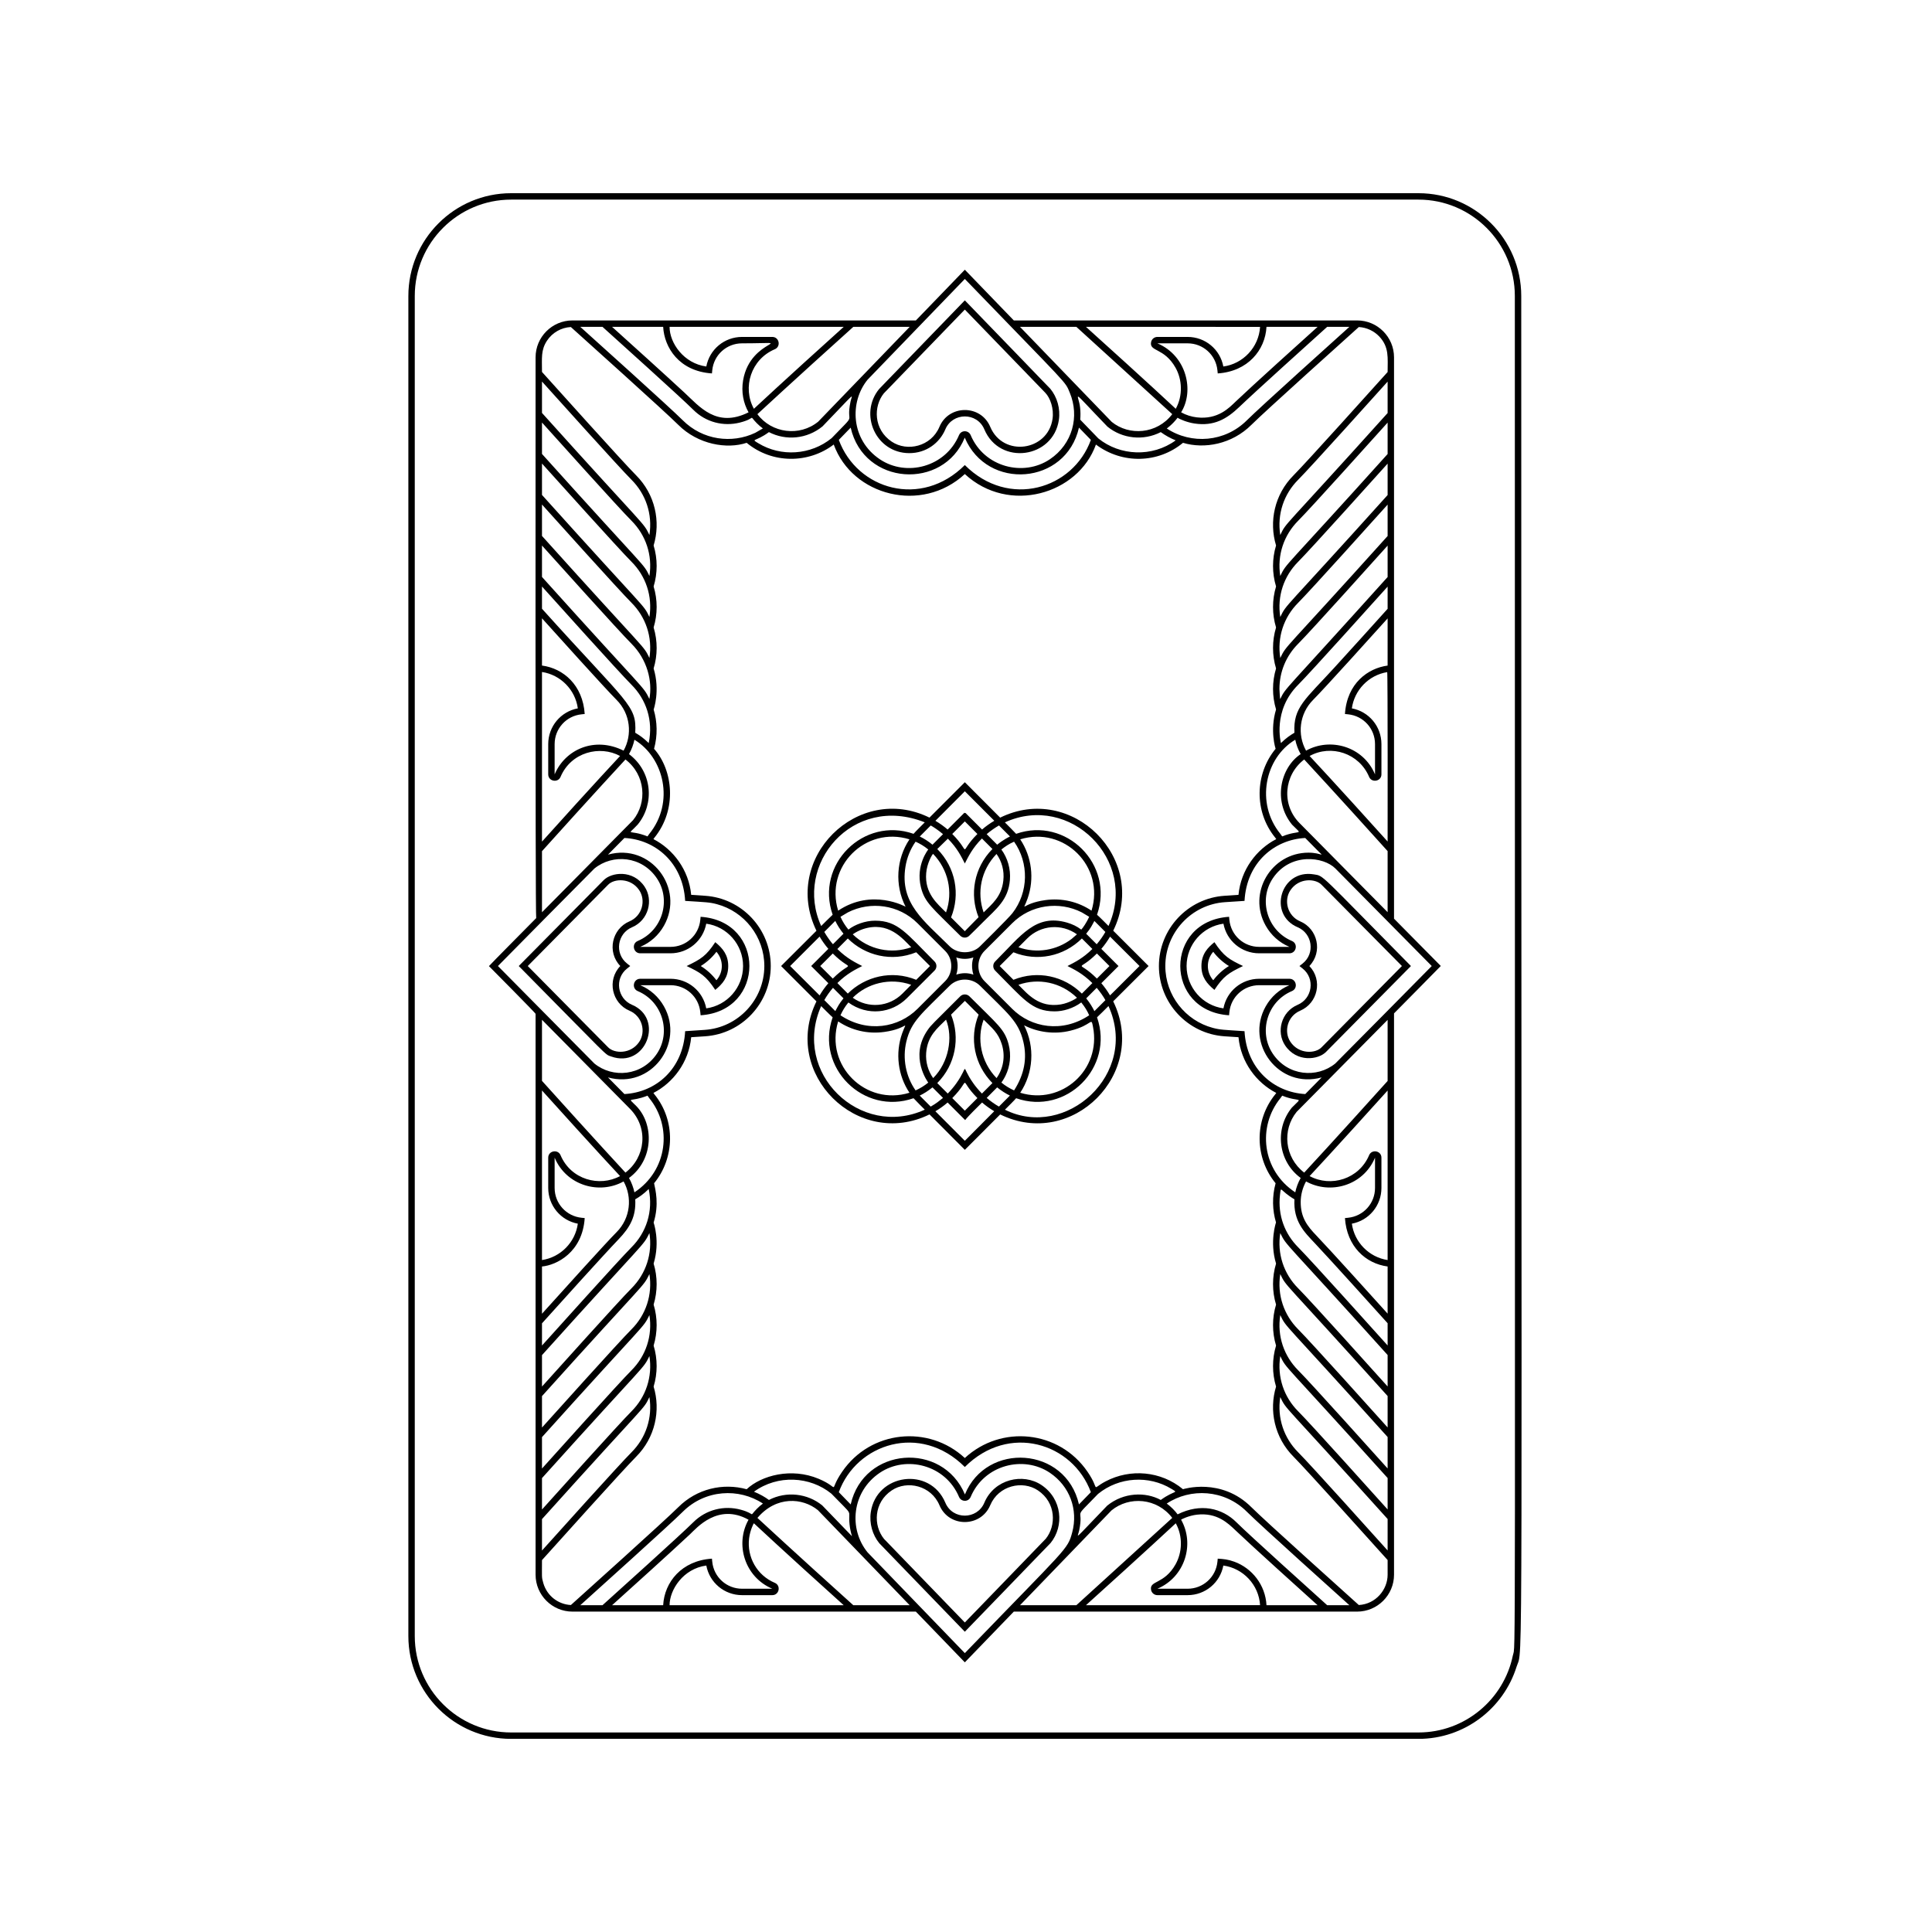 <svg xmlns="http://www.w3.org/2000/svg" xmlns:xlink="http://www.w3.org/1999/xlink" width="1080" zoomAndPan="magnify" viewBox="0 0 810 810" height="1080" preserveAspectRatio="xMidYMid meet" version="1.0"><defs><clipPath id="82bc3b5fbd"><path d="M 171 81 L 638 81 L 638 729 L 171 729 Z M 171 81 " clip-rule="nonzero"/></clipPath></defs><path fill="#000000" d="M 254.949 370.938 C 257.52 368.25 264.473 367.965 268 373.219 C 270.855 377.473 269.32 384.004 263.902 386.285 C 256.555 389.402 254.371 399.086 260.062 405.012 C 254.383 410.922 256.535 420.609 263.902 423.738 C 269.27 425.996 270.887 432.508 268 436.805 C 264.461 442.074 257.512 441.762 254.938 439.07 C 242.234 426.215 233.457 417.34 221.266 405.012 C 233.227 392.91 242.234 383.805 254.949 370.938 Z M 256.188 442.926 C 270.738 448.168 278.719 427.055 264.953 421.258 C 258.832 418.652 257.531 410.316 262.895 406.07 L 264.219 405.012 L 262.895 403.961 C 257.52 399.695 258.844 391.355 264.953 388.773 C 271.945 385.82 274.016 377.344 270.234 371.715 C 265.352 364.438 256.25 365.699 253.027 369.07 C 239.578 382.672 231.23 391.105 217.488 405.012 C 256.262 444.23 253.438 441.938 256.188 442.926 " fill-opacity="1" fill-rule="nonzero"/><path fill="#000000" d="M 477.75 405.012 C 464.461 418.297 465.383 417.32 465.383 417.32 C 464.219 415.355 463.051 413.75 461.738 412.215 L 468.941 405.02 L 461.73 397.816 C 463.117 396.219 464.324 394.496 465.395 392.691 Z M 421.316 465.246 C 421.957 464.605 425.453 461.148 426.012 460.434 C 447.062 467.797 467.273 447.516 459.934 426.512 C 460.418 426.133 464.301 422.215 464.73 421.785 C 477.711 450.227 446.863 478.02 421.316 465.246 Z M 418.809 463.934 C 417.191 463.02 415.43 461.801 413.676 460.309 L 418.062 455.887 C 419.797 457.305 421.688 458.492 423.406 459.32 Z M 404.508 478.281 L 392.16 465.906 C 393.969 464.836 395.699 463.617 397.297 462.23 L 404.645 469.605 C 405.832 468.008 410.188 463.777 411.73 462.23 C 413.316 463.605 415.027 464.816 416.836 465.887 Z M 385.59 459.332 C 387.184 458.586 389.16 457.367 390.953 455.887 L 395.363 460.301 C 393.664 461.652 392.625 462.566 390.199 463.945 Z M 344.273 421.805 C 344.945 422.465 348.359 425.934 349.094 426.512 C 341.723 447.602 362.062 467.766 383.008 460.434 C 383.363 460.887 387.723 465.234 387.723 465.234 C 360.664 477.598 331.824 449.836 344.273 421.805 Z M 331.277 405.012 L 343.613 392.668 C 344.695 394.488 345.902 396.207 347.289 397.805 L 340.086 405.012 L 347.289 412.215 C 345.914 413.801 344.695 415.523 343.625 417.332 Z M 387.711 344.773 C 387.07 345.414 383.562 348.883 383.016 349.586 C 362.102 342.266 341.715 362.391 349.094 383.512 C 348.602 383.898 344.727 387.797 344.285 388.238 C 332.539 362.484 357.379 332.645 387.711 344.773 Z M 390.211 346.09 C 391.082 346.527 393.422 348.062 395.363 349.723 L 390.953 354.145 C 389.211 352.703 387.387 351.551 385.621 350.711 Z M 404.508 331.75 L 416.867 344.113 C 415.051 345.184 413.328 346.402 411.73 347.789 L 404.793 340.836 C 404.594 340.941 404.645 340.953 404.332 340.742 L 397.297 347.789 C 395.898 346.57 394.113 345.27 392.172 344.125 Z M 423.438 350.699 C 423.438 350.699 420.805 351.887 418.074 354.145 L 413.664 349.723 C 415.398 348.242 417.234 346.992 418.828 346.078 Z M 459.797 395.883 L 455.379 391.473 C 457.352 389.078 457.75 388.078 458.82 386.117 L 463.43 390.727 C 462.516 392.332 461.258 394.172 459.797 395.883 Z M 459.883 399.758 L 465.141 405.02 L 459.883 410.273 C 451.398 401.785 451.355 408.234 459.883 399.758 Z M 455.398 418.57 L 459.797 414.148 C 461.309 415.922 462.633 417.855 463.441 419.316 C 462.074 420.68 462.695 420.062 458.832 423.926 C 457.992 422.195 456.816 420.305 455.398 418.57 Z M 429.352 429.859 C 435.008 432.77 442.023 433.789 448.785 432.117 C 458.148 429.828 457.371 426.07 458.242 430.48 C 461.805 448.547 445.078 463.473 427.734 458.137 C 433.246 449.871 433.992 438.938 429.352 429.859 Z M 351.402 428.223 C 356.926 431.93 363.73 433.641 370.84 432.633 C 380.875 431.238 380.391 427.121 378.23 433.242 C 375.27 441.594 376.457 450.887 381.297 458.137 C 362.953 463.797 345.703 446.762 351.402 428.223 Z M 349.23 414.148 L 353.641 418.559 C 351.793 420.809 351.309 421.891 350.207 423.906 L 345.598 419.293 C 346.555 417.605 347.793 415.816 349.23 414.148 Z M 349.148 410.273 L 343.887 405.012 C 349.324 399.57 349.148 399.758 349.148 399.758 C 357.672 408.246 357.641 401.809 349.148 410.273 Z M 353.641 391.461 L 349.219 395.871 C 348.633 395.285 346.828 392.891 345.586 390.715 L 350.195 386.094 C 351.059 387.879 352.211 389.727 353.641 391.461 Z M 379.668 380.148 C 379.668 380.148 365.652 372.262 351.402 381.797 C 345.746 363.398 362.805 346.184 381.297 351.895 C 375.793 360.129 375.027 371.055 379.668 380.148 Z M 355.688 420.293 C 363.668 426.09 373.863 424.863 380.234 418.484 C 384.559 414.168 387.5 411.227 391.816 406.91 C 392.855 405.871 392.867 404.172 391.816 403.109 C 379.984 391.281 376.477 386 366.871 386 C 362.723 386 358.387 387.648 355.699 389.738 C 354.355 388.109 353.23 386.305 352.371 384.371 L 355.477 382.523 C 364.98 377.691 376.844 379.246 384.688 387.094 L 396.258 398.668 C 399.691 402.07 399.691 407.941 396.258 411.363 L 384.688 422.938 C 376.781 430.836 363.73 433.223 352.371 425.66 C 353.262 423.707 354.27 422.016 355.688 420.293 Z M 382.02 412.879 L 378.336 416.586 C 372.695 422.227 363.941 422.887 357.516 418.309 C 363.574 412.246 373.105 409.738 382.02 412.879 Z M 357.516 391.723 C 358.773 390.832 360.246 390.066 361.82 389.527 C 372.488 386.043 378.418 393.52 382.039 397.145 C 373.703 400.086 364.277 398.277 357.516 391.723 Z M 384.129 399.246 L 389.906 405.012 L 384.129 410.789 C 373.801 406.574 362.691 409.391 355.445 416.562 C 350.469 411.598 351.09 412.133 351.09 412.133 C 355.133 408.121 358.797 406.398 361.484 405.012 C 358.797 403.625 355.133 401.91 351.066 397.879 L 355.445 393.457 C 362.68 400.629 373.777 403.457 384.129 399.246 Z M 400.918 401.418 C 403.375 402.184 405.527 402.227 408.109 401.418 C 408.109 401.418 406.82 404.516 408.109 408.613 C 405.59 407.762 403.289 407.867 400.918 408.613 C 402.211 404.789 400.918 401.418 400.918 401.418 Z M 438.18 377.387 C 427.996 378.816 428.625 382.984 430.82 376.715 C 433.719 368.461 432.605 359.207 427.734 351.895 C 446.105 346.234 463.316 363.281 457.625 381.797 C 452.121 378.113 445.309 376.379 438.18 377.387 Z M 453.328 389.738 C 451.418 388.32 449.633 387.48 447.387 386.809 C 434.18 382.996 428.121 392.207 417.215 403.109 C 416.164 404.16 416.164 405.859 417.215 406.922 C 429.047 418.75 432.551 424.02 442.16 424.02 C 445.793 424.02 449.898 422.805 453.328 420.281 C 454.945 422.32 455.766 423.715 456.648 425.66 C 445.371 433.18 432.289 430.891 424.344 422.938 L 412.773 411.363 C 409.348 407.953 409.328 402.09 412.773 398.656 L 424.344 387.094 C 432.164 379.258 444.047 377.68 453.551 382.523 L 456.648 384.371 C 455.598 386.734 453.969 389.098 453.328 389.738 Z M 426.988 397.145 L 430.684 393.438 C 436.344 387.785 445.109 387.145 451.516 391.715 L 449.297 393.637 C 443 398.457 434.664 399.852 426.988 397.145 Z M 451.492 418.285 C 451.609 418.402 448.352 420.492 444.785 421.102 C 435.523 422.625 430.84 416.73 426.988 412.887 C 435.398 409.914 444.793 411.805 451.492 418.285 Z M 424.887 410.789 L 419.125 405.012 L 424.887 399.246 C 434.789 403.266 445.949 401.02 453.582 393.457 L 457.98 397.859 C 454.074 401.734 450.641 403.414 447.547 405.012 C 450.234 406.398 453.781 408.035 457.98 412.164 C 455.324 414.82 456.344 413.801 453.582 416.574 C 446.117 409.18 435 406.672 424.887 410.789 Z M 386.082 371.906 C 387.68 378.449 390.754 380.477 402.598 392.312 C 403.555 393.27 405.16 393.395 406.273 392.406 C 406.523 392.25 412.004 386.723 412.215 386.523 C 417.781 380.949 422.715 377.293 423.406 368.953 C 423.785 364.281 422.453 359.762 419.828 356.16 C 421.496 354.867 422.852 353.891 425.16 352.875 C 431.438 361.781 431.27 374.09 424.469 382.848 C 422.809 384.98 410.871 396.754 410.871 396.754 C 407.562 400.062 401.465 400.062 398.156 396.754 C 387.469 386.074 377.117 378.816 379.625 363.336 C 380.203 359.723 381.621 356.055 383.867 352.875 C 385.738 353.734 387.352 354.66 389.18 356.148 C 389.18 356.148 383.836 362.703 386.082 371.906 Z M 396.625 382.535 C 393.023 378.922 387.605 374.594 388.309 366.066 C 388.625 361.844 391.027 357.82 391.227 358.02 C 397.434 364.438 399.711 373.797 396.625 382.535 Z M 417.801 358.031 C 420.047 361.211 421.117 365.098 420.645 369.215 C 419.91 375.938 415.848 379.078 412.395 382.535 C 409.465 374.227 411.25 364.793 417.801 358.031 Z M 399.238 349.648 C 401.379 347.508 403.387 345.5 404.508 344.375 C 404.508 344.375 404.457 344.312 409.781 349.648 C 401.242 358.188 407.773 358.23 399.238 349.648 Z M 404.508 362.02 C 405.895 359.332 407.617 355.625 411.68 351.539 C 413.316 353.176 414.871 354.742 416.078 355.949 C 408.32 363.785 406.43 374.992 410.262 384.539 L 404.5 390.41 L 398.734 384.633 C 402.652 374.98 400.688 363.773 392.961 355.961 L 397.402 351.613 C 401.41 355.656 403.133 359.332 404.508 362.02 Z M 421.602 450.918 C 423.492 447.023 424.039 442.348 422.863 437.844 C 421.203 431.457 418.23 429.504 406.43 417.707 C 405.379 416.668 403.66 416.648 402.598 417.707 C 390.914 429.398 390.461 429.621 388.93 431.824 C 381.031 443.168 389.18 453.883 389.18 453.883 C 387.562 455.195 385.789 456.297 383.867 457.16 C 379.742 451.297 378.305 443.746 379.992 436.676 C 382.039 428.129 386.324 425.094 398.156 413.266 C 401.578 409.844 407.438 409.832 410.871 413.266 C 422.621 425.02 426.977 428.117 429.023 436.676 C 430.703 443.684 429.477 450.406 425.16 457.16 C 423.238 456.297 421.453 455.195 419.836 453.871 C 420.004 453.691 420.949 452.285 421.602 450.918 Z M 412.395 427.488 C 416.004 431.09 418.484 432.969 419.973 437.688 C 421.613 442.789 420.637 448.043 417.812 452 C 411.145 445.133 409.477 435.324 412.395 427.488 Z M 391.227 452 C 389.098 448.977 388.023 445.281 388.297 441.434 C 388.844 434.242 393.055 431.059 396.633 427.488 C 399.617 434.965 397.801 445.414 391.227 452 Z M 409.781 460.371 L 404.508 465.656 C 398.914 460.059 399.25 460.371 399.25 460.371 C 407.742 451.824 401.297 451.844 409.781 460.371 Z M 408.059 454.156 C 402.41 446.191 406.621 446.191 400.969 454.156 C 400.129 455.352 398.703 457.117 397.348 458.48 C 396.383 457.516 393.266 454.395 392.949 454.082 C 400.613 446.402 402.652 435.07 398.734 425.398 L 404.531 419.621 L 410.293 425.387 C 406.285 435.27 408.52 446.434 416.078 454.082 C 414.965 455.195 412.973 457.191 411.68 458.48 C 410.336 457.125 408.898 455.363 408.059 454.156 Z M 464.742 388.215 C 463.82 387.293 460.848 384.277 459.934 383.52 C 467.293 362.422 446.938 342.254 426.012 349.586 C 425.496 348.965 421.875 345.363 421.297 344.785 C 448.68 332.266 477.238 360.762 464.742 388.215 Z M 419.324 342.801 L 404.508 327.949 L 389.684 342.789 C 359.676 328.055 327.52 359.816 342.301 390.223 L 327.477 405.012 L 342.301 419.832 C 327.445 450.102 359.656 481.988 389.707 467.219 L 404.508 482.082 L 419.332 467.23 C 449.551 482.062 481.512 449.91 466.715 419.809 L 481.551 405.012 L 466.727 390.199 C 481.594 359.898 449.328 328.055 419.324 342.801 " fill-opacity="1" fill-rule="nonzero"/><path fill="#000000" d="M 508.66 410.977 C 505.648 407.574 505.648 402.457 508.648 399.043 C 510.457 401.43 512.691 403.445 515.223 405.012 C 512.691 406.574 510.457 408.602 508.66 410.977 Z M 509.152 395.012 C 506.465 397.219 503.715 399.875 503.703 405.012 C 503.703 409.676 505.984 412.414 509.152 415.02 C 512.914 409.297 515.055 407.93 521.145 405.012 C 515.422 402.27 513.09 401 509.152 395.012 " fill-opacity="1" fill-rule="nonzero"/><path fill="#000000" d="M 300.367 399.043 C 303.383 402.457 303.383 407.574 300.367 410.977 C 298.562 408.602 296.336 406.574 293.797 405.012 C 296.336 403.445 298.562 401.43 300.367 399.043 Z M 299.875 415.02 C 302.949 412.488 305.312 409.809 305.312 405.012 C 305.312 400.324 303.012 397.586 299.875 395.012 C 296.086 400.758 293.953 402.102 287.875 405.012 C 293.586 407.742 295.926 409.012 299.875 415.02 " fill-opacity="1" fill-rule="nonzero"/><path fill="#000000" d="M 370.574 164.887 C 396.793 137.781 375.363 159.93 404.508 129.785 C 412.855 138.41 438.242 164.668 438.242 164.668 C 440.352 166.852 441.918 171.359 441.277 175.664 C 439.281 189.141 420.574 191.785 415.164 178.961 C 411.195 169.5 397.777 169.605 393.863 178.961 C 390.379 187.219 380.34 189.52 373.852 185.16 C 366.199 180.023 366.145 170.34 370.574 164.887 Z M 381.242 189.98 C 388.309 189.98 393.914 185.758 396.34 180.004 C 399.344 172.828 409.645 172.734 412.688 180.012 C 419.133 195.316 441.539 192.219 443.934 176.062 C 444.637 171.348 443.207 166.484 440.375 163.031 C 404.172 125.574 475 198.812 404.508 125.922 C 367.027 164.68 369.621 162.02 368.57 163.102 C 359.992 173.605 367.195 189.98 381.242 189.98 " fill-opacity="1" fill-rule="nonzero"/><path fill="#000000" d="M 438.441 645.133 C 403.66 681.125 417.215 667.105 404.508 680.234 C 404.078 679.781 371.078 645.656 370.648 645.215 C 366.051 639.578 366.281 629.945 373.852 624.863 C 380.352 620.492 390.387 622.824 393.863 631.059 C 397.832 640.531 411.238 640.418 415.164 631.059 C 418.629 622.824 428.668 620.492 435.168 624.863 C 442.82 629.996 442.883 639.68 438.441 645.133 Z M 436.668 622.625 C 428.91 617.414 416.867 620.094 412.688 630.02 C 409.676 637.203 399.387 637.297 396.34 630.02 C 389.875 614.684 367.477 617.824 365.086 633.969 C 364.383 638.715 365.828 643.566 368.645 647.004 C 391.824 670.992 343.383 620.883 404.508 684.109 C 472.102 614.211 403.797 684.855 440.457 646.918 C 446.254 639.816 445.328 628.441 436.668 622.625 " fill-opacity="1" fill-rule="nonzero"/><path fill="#000000" d="M 600.266 405.012 C 590.344 415.094 569.199 436.445 559.832 445.879 C 552.18 452.129 539.938 451.191 533.629 441.781 C 527.582 432.77 531.18 419.934 541.637 415.523 C 544.328 414.391 543.52 410.355 540.598 410.355 L 527.926 410.355 C 520.504 410.355 514.277 415.598 512.934 422.762 C 504.188 421.562 497.488 414 497.48 405.012 C 497.488 396.02 504.188 388.457 512.934 387.262 C 514.277 394.422 520.504 399.676 527.926 399.676 L 540.598 399.676 C 543.496 399.676 544.336 395.641 541.637 394.508 C 531.203 390.098 527.57 377.273 533.629 368.25 C 540.988 357.273 554.961 359.164 559.855 364.113 C 565.535 369.855 594.648 399.309 600.266 405.012 Z M 581.766 453.199 C 560.199 477.168 546.793 491.621 546.793 491.621 C 538.469 485.234 537.523 473.648 543.621 466.16 C 544.41 465.371 580.98 428.379 581.766 427.582 Z M 581.766 528.285 C 573.988 527.09 567.832 520.84 566.773 513.035 C 573.934 511.691 579.172 505.461 579.172 498.035 L 579.172 485.359 C 579.172 482.438 575.121 481.684 574.008 484.32 C 569.777 494.352 557.965 497.898 549.062 493.078 C 549.062 493.078 558.793 482.703 581.766 457.211 Z M 581.766 550.75 C 575.738 544.07 558.082 524.484 551.875 517.98 C 548.117 514.055 545.324 510.516 545.324 503.98 C 545.324 501.062 546.102 497.965 547.57 495.316 C 557.555 500.883 571.465 497.27 576.484 485.359 L 576.484 498.035 C 576.484 504.527 571.625 509.906 565.168 510.555 L 563.875 510.684 C 564.664 522.57 572.516 529.746 581.766 530.984 Z M 581.766 564.09 C 577.586 559.438 549.598 528.285 544.262 522.93 C 538.688 517.352 535.652 509.578 536.641 500.926 C 537.176 496.84 536.359 499.055 542.699 502.816 C 542.195 512.09 546.867 516.574 551.16 521.133 C 558.258 528.684 574.805 547.043 581.766 554.773 Z M 581.766 581.285 C 577.578 576.633 549.535 545.395 544.262 540.121 C 538.172 534.031 535.402 525.543 536.758 516.973 C 539.59 522.73 537.543 518.926 581.766 568.102 Z M 581.766 598.469 C 577.578 593.812 549.535 562.59 544.262 557.316 C 538.352 551.402 535.371 543 536.758 534.156 C 539.57 539.891 536.652 535.133 581.766 585.297 Z M 581.766 615.66 C 577.578 611.008 549.535 579.773 544.262 574.5 C 538.352 568.586 535.371 560.195 536.758 551.352 C 539.57 557.086 536.652 552.316 581.766 602.48 Z M 581.766 632.844 C 577.578 628.191 549.535 596.965 544.262 591.691 C 538.352 585.781 535.371 577.379 536.758 568.535 C 539.57 574.27 536.652 569.512 581.766 619.672 Z M 581.766 650.039 C 577.578 645.383 549.535 614.148 544.262 608.875 C 538.352 602.961 535.371 594.559 536.758 585.727 C 539.57 591.461 536.652 586.691 581.766 636.855 Z M 549.062 316.953 C 558.09 311.984 569.828 315.785 574.008 325.711 C 575.133 328.359 579.172 327.562 579.172 324.66 L 579.172 311.984 C 579.172 304.559 573.934 298.332 566.773 296.984 C 567.801 289.457 573.703 283.078 581.586 281.789 C 581.859 281.734 581.766 352.527 581.766 352.809 C 559.457 328.031 549.062 316.953 549.062 316.953 Z M 544.832 345.078 C 537.188 337.359 538.246 324.965 546.793 318.414 C 546.793 318.414 561.504 334.312 581.766 356.832 L 581.766 382.438 C 580.895 381.566 545.691 345.961 544.832 345.078 Z M 543.047 310.137 C 543.434 312.07 544.242 314.297 545.312 316.164 C 536.758 321.879 533.617 335.867 541.711 345.75 C 546.531 350.625 545.125 347.633 537.555 350.668 L 536.797 349.598 C 526.332 336.773 530.27 317.738 543.047 310.137 Z M 559.496 279.844 C 547.215 293.301 542.109 296.535 542.699 307.207 C 540.82 308.32 539.297 309.348 537.039 311.531 C 537.039 311.531 533.398 297.953 544.262 287.094 C 549.504 281.84 577.062 251.172 581.766 245.941 L 581.766 255.246 C 575.215 262.535 566.586 272.082 559.496 279.844 Z M 563.875 299.348 L 565.168 299.477 C 571.625 300.117 576.484 305.492 576.484 311.984 L 576.484 324.66 C 571.52 312.879 557.672 309.066 547.57 314.715 C 543.844 308.004 544.703 299.254 550.562 293.395 C 555.289 288.668 577.293 264.238 581.766 259.27 C 581.766 279.719 581.758 279.047 581.758 279.047 C 573.629 280.129 564.727 286.379 563.875 299.348 Z M 544.262 269.898 C 549.512 264.648 577.211 233.82 581.766 228.746 L 581.766 241.918 C 537.219 291.441 539.285 287.902 536.758 293.047 C 536.641 293.289 536.41 289.191 536.41 288.855 C 536.41 281.695 539.203 274.961 544.262 269.898 Z M 581.766 211.555 L 581.766 224.723 C 537.125 274.363 539.602 270.066 536.758 275.863 C 535.402 267.262 538.184 258.785 544.262 252.715 C 549.512 247.453 577.211 216.625 581.766 211.555 Z M 544.262 235.523 C 549.512 230.258 577.211 199.434 581.766 194.371 L 581.766 207.543 C 537.125 257.18 539.602 252.883 536.758 258.68 C 535.371 249.867 538.32 241.465 544.262 235.523 Z M 544.262 201.145 C 549.512 195.883 577.211 165.055 581.766 159.992 L 581.766 173.164 C 536.398 223.602 539.582 218.559 536.758 224.305 C 535.371 215.492 538.32 207.078 544.262 201.145 Z M 544.262 218.328 C 549.512 213.078 577.211 182.25 581.766 177.176 L 581.766 190.348 C 537.125 239.984 539.602 235.691 536.758 241.488 C 535.371 232.688 538.32 224.273 544.262 218.328 Z M 541.629 464.363 C 534.215 473.438 535.926 486.977 545.312 493.867 C 544.211 495.801 543.414 498.059 543.047 499.895 C 529.027 490.652 527.098 472.312 536.863 460.352 L 537.566 459.363 C 545.137 462.398 546.543 459.363 541.629 464.363 Z M 530.656 388.102 C 532.914 392.125 536.359 395.191 540.598 396.984 L 527.926 396.984 C 521.438 396.984 516.062 392.113 515.422 385.664 L 515.297 384.371 C 487.957 386.168 488.082 423.883 515.297 425.66 L 515.422 424.355 C 516.062 417.91 521.438 413.047 527.926 413.047 L 540.598 413.047 C 536.359 414.832 532.914 417.91 530.656 421.922 C 521.848 437.539 536.125 456.727 554.121 451.707 C 552.559 453.305 550.145 455.742 547.234 458.691 C 534.227 457.969 522.637 448.324 521.773 432.328 C 513.09 431.75 511.633 431.781 508.48 430.941 C 496.984 427.887 488.574 417.352 488.566 405.012 C 488.574 390.926 499.57 379.164 513.586 378.238 L 521.773 377.703 C 522.645 361.477 534.457 351.961 547.223 351.328 C 548.672 352.789 550.395 354.531 552.23 356.402 C 555.676 359.891 554.176 357.484 548.59 357.484 C 532.965 357.484 522.898 374.363 530.656 388.102 Z M 581.766 660.195 C 581.766 666.465 576.82 672.516 569.684 672.914 C 564.379 668.145 530.164 637.414 524.691 631.941 C 511.988 619.223 495.969 624.359 495.969 624.359 C 486.676 616.66 473.824 615.672 463.566 621.059 C 456.953 624.527 461.52 625.168 455.965 617.066 C 444.008 599.57 419.668 597.25 404.508 611.281 C 389.285 597.195 364.949 599.645 353.051 617.066 C 346.859 626.113 353.012 624.125 343.246 620 C 331.801 615.188 319.254 618.551 313.039 624.367 C 303.098 621.637 292.117 624.137 284.336 631.941 C 278.867 637.402 244.574 668.219 239.348 672.914 C 234.074 672.641 229.395 669.145 227.809 663.797 C 227.012 661.109 227.23 661.348 227.23 654.082 C 232.293 648.453 261.332 616.113 266.664 610.777 C 274.695 602.742 277.07 591.348 274.035 581.328 C 275.715 575.781 275.727 569.73 274.035 564.145 C 275.715 558.586 275.727 552.539 274.035 546.961 C 275.715 541.395 275.727 535.344 274.035 529.766 C 276.859 520.449 274.035 512.582 274.035 512.582 C 276.43 504.852 274.77 498.773 274.227 496.082 C 282.898 485.57 283.348 469.793 274.359 458.797 L 273.953 458.219 C 282.172 453.977 288.766 445.469 289.785 434.852 L 295.613 434.473 C 311.055 433.453 323.141 420.523 323.141 404.988 C 323.141 389.508 311.055 376.578 295.613 375.559 L 289.785 375.172 C 288.785 364.68 282.277 356.098 273.953 351.801 L 274.297 351.297 C 284.012 339.406 282.195 322.887 274.215 313.938 C 275.758 308.352 275.578 302.562 274.047 297.469 C 274.047 297.469 276.859 289.582 274.035 280.254 C 275.695 274.793 275.758 268.742 274.035 263.07 C 275.727 257.496 275.727 251.445 274.035 245.879 C 275.727 240.301 275.727 234.262 274.035 228.695 C 277.059 218.684 274.707 207.289 266.664 199.242 C 261.312 193.887 232.293 161.578 227.23 155.941 C 227.23 150.027 226.727 146.824 229.32 142.852 C 231.547 139.473 235.25 137.316 239.336 137.109 C 244.879 142.086 278.887 172.641 284.336 178.082 C 292.641 186.41 304.82 188.395 313.039 185.652 C 323.812 194.582 339.078 194.371 349.547 186.367 C 357.348 207.848 386.418 215.48 404.508 198.75 C 422.926 215.785 452.027 207.258 459.473 186.379 C 470.547 194.688 485.605 194.266 495.977 185.652 C 504.934 188.344 516.516 186.262 524.691 178.082 C 530.164 172.617 564.777 141.52 569.684 137.109 C 573.031 137.297 576.035 138.766 578.219 141.023 C 582.48 145.512 581.766 149.984 581.766 155.973 C 576.684 161.621 547.707 193.887 542.363 199.242 C 534.277 207.332 531.98 218.75 534.992 228.695 C 533.301 234.262 533.301 240.301 534.992 245.879 C 533.301 251.445 533.301 257.496 534.992 263.07 C 533.301 268.629 533.301 274.676 534.992 280.254 C 533.301 285.812 533.301 291.859 534.992 297.438 C 532.293 306.344 534.805 313.938 534.805 313.938 C 526.121 324.453 525.668 340.219 534.668 351.223 L 535.078 351.801 C 526.812 356.066 520.25 364.605 519.242 375.172 L 513.406 375.559 C 497.973 376.578 485.879 389.508 485.879 405.031 C 485.879 420.523 497.973 433.453 513.406 434.473 L 519.242 434.852 C 520.242 445.32 526.738 453.922 535.078 458.219 L 534.719 458.723 C 525.648 469.836 526.121 485.578 534.805 496.082 C 533.262 501.68 533.449 507.457 534.973 512.512 C 534.973 512.512 532.188 520.543 534.992 529.766 C 533.301 535.344 533.301 541.395 534.992 546.961 C 533.301 552.539 533.301 558.578 534.992 564.145 C 533.301 569.719 533.301 575.77 534.992 581.336 C 531.988 591.23 534.246 602.668 542.363 610.777 C 547.719 616.133 576.914 648.652 581.766 654.051 Z M 556.422 672.988 C 551.121 668.207 523.41 643.262 518.395 638.242 C 512.387 632.246 503.316 630.102 493.719 634.902 C 492.754 633.547 490.906 631.637 489.164 630.375 C 499.043 623.789 513.332 624.367 522.793 633.844 C 528.188 639.23 560.609 668.375 565.734 672.988 Z M 530.98 672.988 C 530.531 664.512 524.934 657.465 517.492 654.754 C 514.801 653.766 512.984 653.629 510.539 653.473 L 510.414 654.766 C 509.773 661.215 504.398 666.086 497.91 666.086 L 485.238 666.086 C 496.777 661.203 500.984 647.441 495.191 637.16 C 495.129 637.023 498.414 635.43 501.754 635.039 C 510.246 634.043 514.875 638.641 518.047 641.656 C 524.977 648.262 545.312 666.602 552.398 672.988 Z M 455.293 672.988 C 479.062 651.582 492.953 638.641 492.953 638.641 C 496 644.199 495.652 650.898 492.84 655.887 C 488.062 664.344 481.773 662.516 482.602 666.621 C 482.855 667.863 483.965 668.773 485.238 668.773 L 497.91 668.773 C 505.332 668.773 511.547 663.523 512.891 656.359 C 521.207 657.496 527.77 664.449 528.293 672.977 Z M 427.648 672.988 C 448.332 651.559 436.09 664.227 466.004 633.242 C 473.426 627.172 485.039 627.98 491.473 636.383 L 451.273 672.988 Z M 404.508 693.078 C 364.949 652.098 363.75 650.855 363.75 650.855 C 355.707 641.016 357.074 625.398 368.887 617.457 C 379.887 610.074 396.371 614.062 402.074 627.594 C 402.965 629.703 406.012 629.82 406.957 627.594 C 412.668 614.043 429.16 610.082 440.145 617.457 C 448.52 623.086 452.09 632.938 449.52 642.484 C 447.547 649.805 447.566 648.473 404.508 693.078 Z M 357.746 672.988 C 334.07 651.695 317.555 636.395 317.555 636.395 C 325.48 627.078 336.473 627.906 342.91 633.137 C 366.742 657.82 360.613 651.477 381.379 672.988 Z M 280.723 672.988 C 280.723 666.578 286.363 657.684 296.125 656.359 C 297.469 663.523 303.695 668.773 311.117 668.773 L 323.793 668.773 C 326.688 668.773 327.527 664.742 324.832 663.609 C 317.344 660.445 313.07 652.789 314.07 644.871 C 314.488 641.551 316 638.559 316.074 638.641 C 316.074 638.641 327.832 649.672 353.723 672.988 Z M 256.617 672.988 C 264.543 665.855 281.574 650.48 289.293 643.242 C 291.988 640.723 300.957 629.996 313.828 637.148 C 308.062 647.391 312.191 661.18 323.793 666.086 L 311.117 666.086 C 304.629 666.086 299.254 661.215 298.613 654.766 L 298.488 653.473 C 285.754 654.293 278.562 663.336 278.035 672.988 Z M 356.18 639.105 C 356.359 640.836 356.715 642.508 357.199 644.07 L 344.727 631.152 C 338.562 626.121 329.711 625.07 322.375 628.863 C 320.801 627.676 318.469 626.352 316.105 625.406 C 326.027 618.172 339.594 618.938 348.547 626.215 C 358.492 636.508 355.438 632.121 356.18 639.105 Z M 452.363 630.734 C 446.832 606.398 413.559 604.402 404.551 626.551 C 395.121 604.18 362.125 606.617 356.652 630.742 L 351.676 625.605 C 359.078 605.254 385.832 596.367 404.508 615.043 C 422.926 596.629 449.676 604.863 457.352 625.598 C 452.059 631.059 452.363 630.734 452.363 630.734 Z M 460.363 626.332 C 469.195 619.125 481.711 618.477 491.094 624.188 C 494.352 626.176 492.566 624.578 486.656 628.863 C 480.281 625.387 471.043 625.648 464.188 631.258 C 449.371 646.602 451.809 644.734 452.449 641.656 C 454.633 631.133 449.035 638.062 460.363 626.332 Z M 243.293 672.988 C 248.406 668.375 280.84 639.23 286.227 633.844 C 295.613 624.453 309.805 623.738 319.863 630.375 C 318.973 631.016 318.078 631.805 317.312 632.582 C 313.672 636.215 317.305 634.785 310.613 632.961 C 303.652 631.047 296.031 632.844 290.637 638.242 C 285.617 643.262 257.898 668.219 252.598 672.988 Z M 227.23 356.863 C 248.082 333.684 262.223 318.414 262.223 318.414 C 270.688 324.895 271.391 336.508 265.406 343.863 L 227.23 382.473 Z M 227.23 281.734 C 235.02 282.91 241.184 289.172 242.254 296.984 C 235.094 298.332 229.844 304.559 229.844 311.984 L 229.844 324.66 C 229.844 327.562 233.887 328.371 235.012 325.711 C 239.41 315.293 251.516 312.363 259.969 316.953 C 259.969 316.953 249.594 328 227.23 352.852 C 227.23 326.375 227.23 340.555 227.23 281.734 Z M 258.465 293.395 C 264.336 299.266 265.164 308.035 261.445 314.715 C 249.246 308.613 236.941 314.223 232.531 324.66 L 232.531 311.984 C 232.531 305.492 237.402 300.117 243.852 299.477 L 245.141 299.348 C 244.344 287.207 236.188 280.223 227.23 279.035 L 227.23 259.227 C 231.715 264.215 253.719 288.656 258.465 293.395 Z M 264.766 287.094 C 270.887 293.215 273.953 302.027 271.977 311.531 C 269.73 309.348 268.207 308.328 266.328 307.207 C 266.961 295.59 263.516 295.547 227.23 255.215 L 227.23 245.898 C 231.809 250.992 259.504 281.828 264.766 287.094 Z M 271.465 350.668 C 263.441 347.453 262.582 350.867 267.398 345.656 C 274.496 336.961 273.52 323.559 263.715 316.164 C 264.809 314.23 265.594 312.047 265.984 310.137 C 278.363 317.594 282.98 336.414 272.168 349.68 Z M 261.793 458.691 C 257.352 454.195 258.781 455.645 254.906 451.707 C 272.891 456.727 287.18 437.539 278.371 421.922 C 276.105 417.91 272.672 414.832 268.43 413.047 L 281.102 413.047 C 287.59 413.047 292.965 417.91 293.605 424.355 L 293.73 425.66 C 320.977 423.883 321.039 386.168 293.73 384.371 L 293.605 385.664 C 292.965 392.113 287.59 396.984 281.102 396.984 L 268.43 396.977 C 272.672 395.191 276.105 392.125 278.371 388.102 C 287.211 372.43 272.848 353.312 254.906 358.305 L 261.793 351.328 C 274.75 351.969 286.383 361.695 287.254 377.703 C 295.98 378.27 297.406 378.238 300.547 379.078 C 312.031 382.133 320.441 392.668 320.453 405.012 C 320.441 419.105 309.461 430.859 295.445 431.781 L 287.254 432.328 C 286.395 448.094 275.148 457.945 261.793 458.691 Z M 265.984 499.895 C 265.605 498.047 264.809 495.801 263.715 493.867 C 274.121 486.23 274.266 471.297 266.707 463.648 C 262.676 459.586 264.094 462.316 271.465 459.355 L 272.219 460.426 C 281.93 472.312 279.945 490.707 265.984 499.895 Z M 264.766 557.316 C 259.484 562.59 231.348 593.93 227.23 598.508 L 227.23 585.328 C 271.926 535.637 269.426 539.945 272.273 534.156 C 273.625 542.832 270.801 551.277 264.766 557.316 Z M 264.766 574.5 C 259.484 579.781 231.348 611.113 227.23 615.691 L 227.23 602.523 C 271.926 552.82 269.426 557.129 272.273 551.352 C 273.625 560.016 270.801 568.461 264.766 574.5 Z M 264.766 591.691 C 259.484 596.965 231.348 628.309 227.23 632.875 L 227.23 619.703 C 271.926 570.016 269.426 574.32 272.273 568.535 C 273.625 577.211 270.801 585.652 264.766 591.691 Z M 227.23 636.898 C 272.723 586.324 269.449 591.461 272.273 585.727 C 273.625 594.391 270.801 602.836 264.766 608.875 C 259.484 614.16 231.348 645.488 227.23 650.07 Z M 259.969 493.078 C 251.324 497.762 239.348 494.59 235.012 484.32 C 233.898 481.684 229.844 482.438 229.844 485.359 L 229.844 498.035 C 229.844 505.461 235.094 511.691 242.254 513.035 C 241.184 520.859 235.02 527.109 227.23 528.285 C 227.23 468.934 227.23 482.797 227.23 457.18 C 249.805 482.25 259.969 493.078 259.969 493.078 Z M 262.223 491.621 C 262.223 491.621 249.172 477.547 227.23 453.156 L 227.23 427.551 C 236.301 436.73 259.168 459.859 264.094 464.848 C 272.051 472.883 270.582 485.211 262.223 491.621 Z M 258.465 516.629 C 254.266 520.828 236.711 540.258 227.23 550.793 L 227.23 530.984 C 233.301 530.438 244.195 525.082 245.141 510.684 L 243.852 510.555 C 237.402 509.906 232.531 504.527 232.531 498.035 L 232.531 485.359 C 237.508 497.164 251.41 500.926 261.445 495.316 C 265.121 501.914 264.387 510.703 258.465 516.629 Z M 264.766 540.121 C 259.484 545.406 231.348 576.738 227.23 581.316 L 227.23 568.145 C 271.652 518.75 269.426 522.75 272.273 516.973 C 273.617 525.543 270.855 534.031 264.766 540.121 Z M 266.328 502.816 C 268.207 501.711 269.754 500.664 271.977 498.5 C 273.941 507.941 270.918 516.773 264.766 522.93 C 259.473 528.234 231.957 558.871 227.23 564.121 L 227.23 554.816 C 233.266 548.094 253.078 526.102 259.305 519.621 C 264.168 514.547 266.719 510.012 266.328 502.816 Z M 264.766 269.898 C 271.316 276.453 273.648 285.57 272.262 293.047 C 269.426 287.281 271.641 291.262 227.23 241.887 L 227.23 228.715 C 231.809 233.809 259.504 264.648 264.766 269.898 Z M 264.766 252.715 C 270.664 258.617 273.656 267.012 272.273 275.863 C 269.457 270.141 272.504 275.023 227.23 224.691 L 227.23 211.523 C 231.809 216.617 259.504 247.453 264.766 252.715 Z M 264.766 235.523 C 270.707 241.465 273.648 249.867 272.273 258.68 C 269.457 252.957 272.41 257.734 227.23 207.5 L 227.23 194.34 C 231.809 199.434 259.504 230.258 264.766 235.523 Z M 227.23 173.121 L 227.23 159.961 C 231.809 165.055 259.504 195.883 264.766 201.145 C 270.707 207.09 273.648 215.492 272.273 224.305 C 269.418 218.508 271.906 222.801 227.23 173.121 Z M 264.766 218.328 C 270.707 224.273 273.648 232.688 272.273 241.488 C 269.457 235.773 272.41 240.555 227.23 190.316 L 227.23 177.145 C 231.809 182.238 259.504 213.078 264.766 218.328 Z M 208.762 405.012 C 218.16 395.453 239.945 373.469 249.195 364.145 C 256.848 357.895 269.082 358.828 275.402 368.25 C 281.449 377.262 277.836 390.086 267.379 394.508 C 264.691 395.641 265.52 399.676 268.43 399.676 L 281.102 399.676 C 288.523 399.676 294.75 394.422 296.094 387.262 C 304.84 388.457 311.539 396.02 311.539 405.012 C 311.539 414 304.84 421.562 296.094 422.762 C 294.75 415.598 288.523 410.355 281.102 410.355 L 268.43 410.355 C 265.52 410.355 264.691 414.379 267.379 415.523 C 277.836 419.934 281.449 432.758 275.402 441.781 C 269.082 451.191 256.84 452.129 249.195 445.879 Z M 252.598 137.035 C 257.879 141.793 285.617 166.758 290.637 171.777 C 295.906 177.051 303.277 178.891 310.176 177.168 C 317.523 175.316 313.555 173.691 317.312 177.449 C 318.09 178.227 318.953 178.992 319.832 179.625 L 316.633 181.461 C 306.918 186.082 294.613 184.582 286.227 176.18 C 280.934 170.887 248.543 141.762 243.285 137.035 Z M 278.035 137.035 C 278.508 145.688 284.691 155.645 298.488 156.559 L 298.613 155.258 C 299.254 148.809 304.629 143.945 311.117 143.945 C 336.16 143.945 314.668 141.191 311.551 159.438 C 310.73 164.312 311.633 168.973 313.84 172.871 C 300.441 179.57 293.25 170.434 287.043 164.688 C 278.73 156.988 265.016 144.605 256.617 137.035 Z M 353.734 137.035 C 327.961 160.246 316.074 171.391 316.074 171.391 C 311.16 162.441 314.855 150.637 324.832 146.426 C 327.52 145.277 326.699 141.258 323.793 141.258 L 311.117 141.258 C 303.695 141.258 297.469 146.496 296.125 153.66 C 286.668 152.379 280.723 143.809 280.723 137.035 Z M 381.391 137.035 C 350.68 168.836 378.188 140.352 343.027 176.789 C 335.227 183.152 323.508 181.652 317.543 173.637 C 317.543 173.637 332.266 159.973 357.758 137.035 Z M 404.508 116.953 C 448.711 162.734 446.422 159.617 448.52 164.668 C 452.648 174.594 449.688 186.156 440.145 192.562 C 429.141 199.957 412.656 195.957 406.957 182.43 C 406.062 180.316 403.02 180.203 402.074 182.43 C 396.402 195.871 379.984 200.012 368.887 192.562 C 356.684 184.371 356.086 168.586 363.73 159.195 C 366.785 156.035 402.988 118.527 404.508 116.953 Z M 451.273 137.035 L 491.473 173.637 C 485.016 182.082 473.383 182.797 466.117 176.895 L 427.637 137.035 Z M 528.293 137.043 C 527.758 145.668 521.102 152.547 512.891 153.66 C 511.547 146.496 505.332 141.258 497.91 141.258 L 485.238 141.258 C 483.965 141.258 482.855 142.16 482.602 143.41 C 481.781 147.504 488.07 145.699 492.84 154.145 C 495.652 159.133 495.988 165.855 492.945 171.391 C 492.945 171.391 481.574 160.699 455.293 137.035 Z M 552.41 137.035 C 545.355 143.387 524.996 161.746 518.121 168.301 C 515.434 170.863 510.707 176.031 501.754 174.98 C 499.559 174.73 497.238 174.016 495.191 172.871 C 500.785 163.91 497.551 149.145 485.238 143.945 L 497.91 143.945 C 504.398 143.945 509.773 148.809 510.414 155.258 L 510.539 156.559 C 523.172 155.73 530.457 146.77 530.98 137.035 Z M 452.891 175.949 C 453.035 174.277 453.027 172.566 452.836 170.855 C 452.207 165.098 448.051 162.043 464.301 178.867 C 470.527 183.953 479.379 184.918 486.656 181.168 C 488.617 182.586 490.707 183.742 492.91 184.625 C 483.094 191.777 469.52 191.156 460.48 183.805 C 452.523 175.582 452.891 175.949 452.891 175.949 Z M 356.652 179.289 C 362.176 203.602 395.449 205.629 404.477 183.48 C 413.906 205.84 446.906 203.371 452.363 179.277 C 454.074 181.043 453.383 180.328 457.352 184.426 C 449.918 205 422.957 213.434 404.508 194.98 C 386.25 213.246 359.371 205.324 351.676 184.426 Z M 348.664 183.699 C 339.938 190.809 327.445 191.641 317.934 185.832 C 314.625 183.816 316.664 185.379 322.375 181.168 C 329.461 184.832 338.32 184.098 344.844 178.762 C 359.656 163.406 357.211 165.289 356.582 168.375 C 354.406 178.848 359.973 171.977 348.664 183.699 Z M 565.734 137.035 C 561 141.297 528.156 170.824 522.793 176.18 C 513.562 185.422 499.441 186.418 489.176 179.645 C 489.176 179.645 491.566 177.984 493.719 175.129 C 494.59 175.781 497.785 177.113 500.797 177.555 C 508.945 178.785 514.289 175.688 519.578 170.625 C 526.457 164.039 549.344 143.41 556.422 137.035 Z M 584.453 149.828 C 584.453 141.289 577.516 134.344 568.977 134.344 L 425.047 134.344 L 404.508 113.078 L 383.984 134.344 L 240.008 134.344 C 231.484 134.344 224.543 141.289 224.543 149.828 C 224.543 150.246 224.387 384.918 224.805 384.918 C 216.93 392.891 207.375 402.512 204.992 405.051 C 205.246 405.316 224.898 425.07 224.543 425.07 L 224.543 660.195 C 224.543 668.734 231.484 675.676 240.008 675.676 L 383.973 675.676 L 404.508 696.945 L 425.047 675.676 L 568.977 675.676 C 577.516 675.676 584.453 668.734 584.453 660.195 L 584.453 424.863 C 585.957 423.34 602.617 406.512 604.055 404.988 L 584.453 385.16 L 584.453 149.828 " fill-opacity="1" fill-rule="nonzero"/><path fill="#000000" d="M 587.762 405.012 C 570.312 422.656 576.148 416.754 554.07 439.094 C 551.496 441.781 544.547 442.055 541.02 436.805 C 538.141 432.508 539.75 426.008 545.113 423.738 C 552.473 420.617 554.656 410.945 548.957 405.012 C 554.648 399.098 552.484 389.414 545.113 386.285 C 539.738 384.023 538.141 377.504 541.02 373.219 C 544.566 367.945 551.508 368.27 554.09 370.961 C 566.922 383.93 575.445 392.555 587.762 405.012 Z M 544.074 388.762 C 550.184 391.355 551.496 399.695 546.133 403.961 L 544.797 405.012 L 546.133 406.062 C 551.496 410.324 550.184 418.664 544.074 421.258 C 537.07 424.211 535.012 432.688 538.793 438.305 C 543.645 445.543 552.746 444.367 556 440.961 C 569.473 427.34 577.703 419.012 591.543 405.012 C 552.547 365.57 555.16 367.293 550.816 366.578 C 536.863 364.27 531.402 383.426 544.074 388.762 " fill-opacity="1" fill-rule="nonzero"/><g clip-path="url(#82bc3b5fbd)"><path fill="#000000" d="M 634.273 694.055 C 630.504 712.457 614.188 726.344 594.703 726.344 L 214.297 726.344 C 192.016 726.344 173.895 708.215 173.895 685.926 L 173.895 124.094 C 173.895 101.816 192.016 83.688 214.297 83.688 L 594.703 83.688 C 616.969 83.688 635.102 101.816 635.102 124.094 C 635.102 725.785 635.492 688.121 634.273 694.055 Z M 594.703 81 C 582.375 81 240.836 81 214.297 81 C 190.535 81 171.207 100.336 171.207 124.094 L 171.207 685.926 C 171.207 709.684 190.535 729.031 214.297 729.031 L 594.703 729.031 C 613.926 729.031 630.355 716.332 635.848 698.73 C 638.691 689.594 637.789 728.508 637.789 124.094 C 637.789 100.336 618.461 81 594.703 81 " fill-opacity="1" fill-rule="nonzero"/></g></svg>